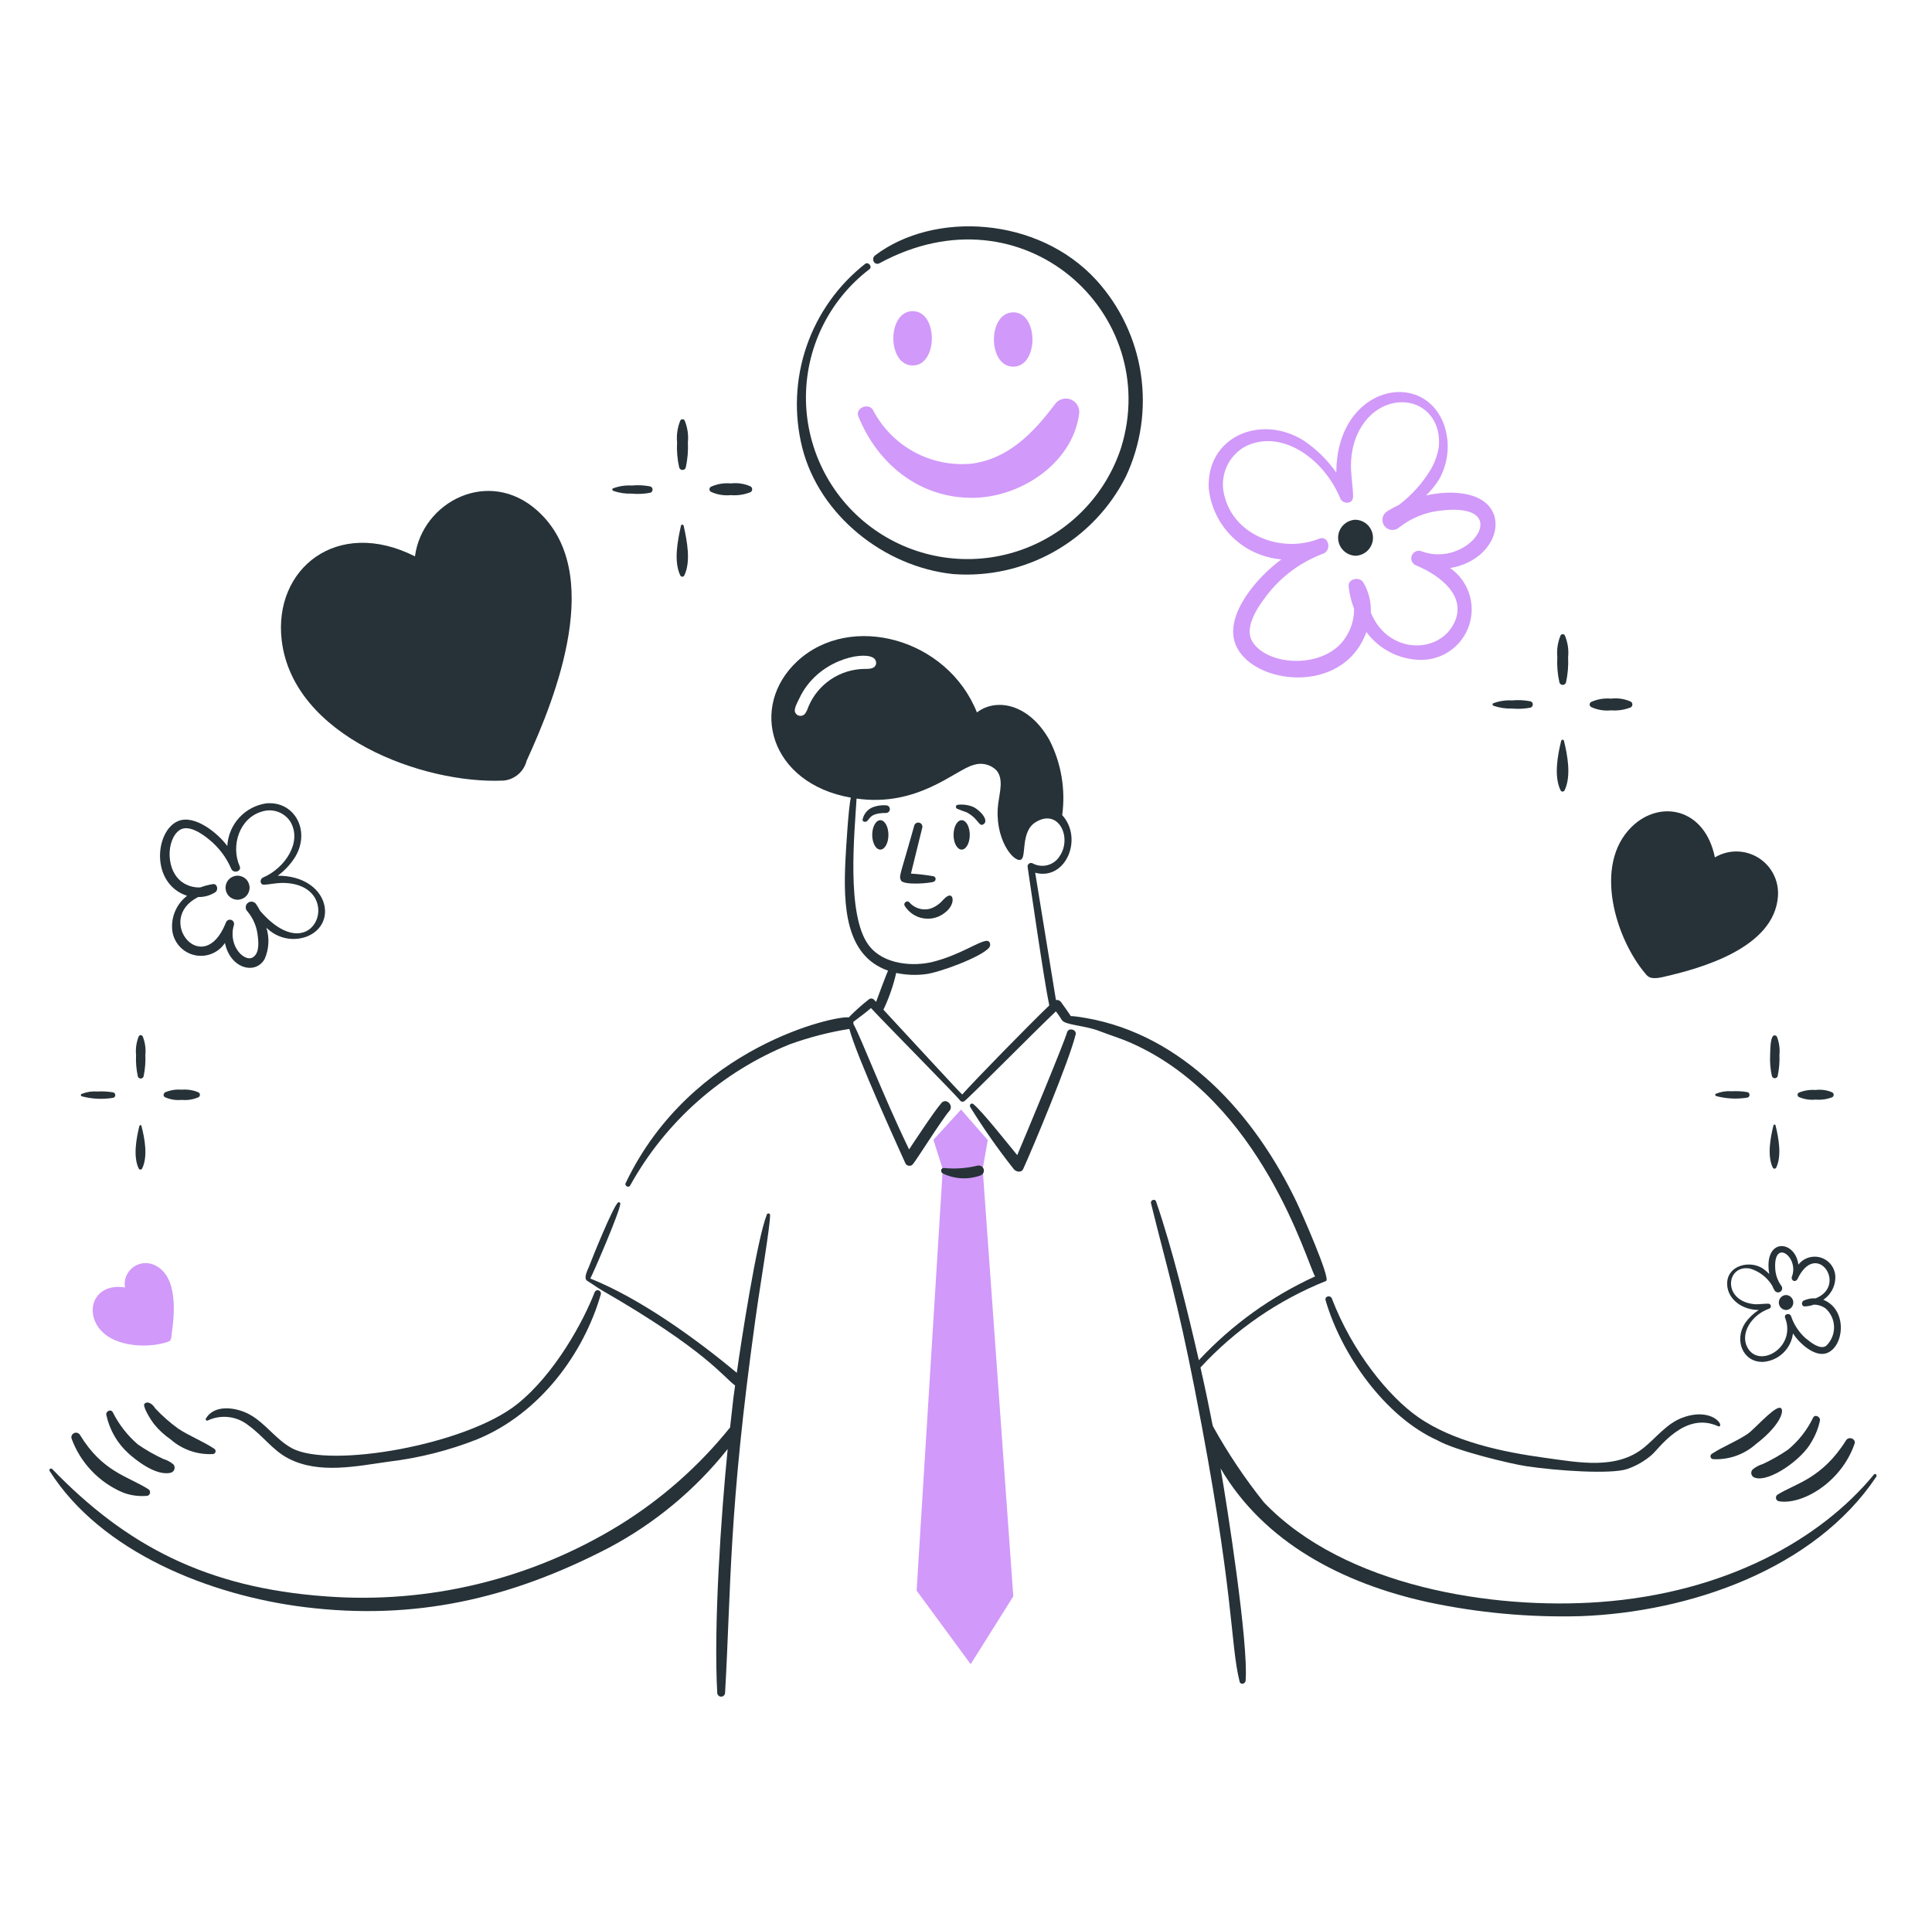 <svg width="225" height="224" viewBox="0 0 225 224" fill="none" xmlns="http://www.w3.org/2000/svg">
<path d="M109.792 136.206L106.75 185.293L113.043 193.859L118.008 185.958L114.442 136.17L115.037 132.814L111.924 129.248L108.708 132.779L109.792 136.206Z" fill="#D199F9"/>
<path d="M8.33 167.567C8.842 168.97 9.636 170.252 10.665 171.335C11.693 172.418 12.934 173.277 14.308 173.86C15.221 174.211 16.203 174.342 17.176 174.244C17.254 174.221 17.324 174.175 17.377 174.113C17.43 174.051 17.464 173.975 17.475 173.894C17.486 173.813 17.474 173.73 17.439 173.656C17.404 173.582 17.349 173.519 17.28 173.476C14.836 171.935 11.951 171.481 9.309 167.147C9.241 167.037 9.136 166.956 9.013 166.917C8.89 166.879 8.757 166.885 8.639 166.936C8.52 166.987 8.424 167.079 8.367 167.194C8.311 167.31 8.297 167.442 8.33 167.567Z" fill="#263238"/>
<path d="M12.386 164.839C12.761 166.582 13.679 168.162 15.008 169.35C15.708 169.978 18.156 172.007 19.904 171.553C20.002 171.525 20.091 171.472 20.163 171.4C20.235 171.328 20.288 171.239 20.315 171.141C20.343 171.043 20.346 170.939 20.323 170.84C20.299 170.741 20.251 170.649 20.183 170.574C19.832 170.288 19.428 170.074 18.994 169.944C17.969 169.469 16.987 168.907 16.058 168.264C14.858 167.23 13.872 165.971 13.156 164.558C12.945 164.07 12.28 164.386 12.386 164.839Z" fill="#263238"/>
<path d="M16.789 163.58C16.685 164.035 17.631 165.502 17.909 165.853C18.468 166.553 19.128 167.166 19.867 167.672C21.214 168.857 22.97 169.472 24.762 169.384C24.838 169.387 24.912 169.364 24.973 169.319C25.034 169.275 25.078 169.211 25.098 169.138C25.118 169.065 25.113 168.988 25.084 168.919C25.055 168.849 25.003 168.791 24.937 168.755C23.611 167.877 22.068 167.291 20.742 166.413C19.784 165.717 18.894 164.933 18.084 164.07C17.604 163.296 17 163.231 16.789 163.58Z" fill="#263238"/>
<path d="M214.997 167.775C212.163 172.3 209.061 172.815 207.025 174.104C206.955 174.147 206.9 174.21 206.865 174.284C206.83 174.358 206.817 174.441 206.828 174.522C206.839 174.604 206.874 174.68 206.927 174.742C206.981 174.804 207.051 174.849 207.13 174.872C209.778 175.37 214.41 172.744 215.978 168.195C216.181 167.599 215.305 167.282 214.997 167.775Z" fill="#263238"/>
<path d="M211.149 165.153C210.457 166.581 209.467 167.845 208.247 168.859C207.316 169.5 206.334 170.062 205.31 170.539C204.876 170.67 204.472 170.883 204.121 171.169C204.047 171.242 203.994 171.334 203.968 171.434C203.942 171.535 203.943 171.641 203.972 171.741C204 171.841 204.055 171.931 204.131 172.003C204.206 172.074 204.299 172.124 204.401 172.148C206.072 172.684 209.889 169.996 210.974 167.952C211.437 167.185 211.768 166.346 211.953 165.47C212.022 165.048 211.362 164.7 211.149 165.153Z" fill="#263238"/>
<path d="M207.168 164C206.364 164.14 204.232 166.552 203.567 167.007C202.239 167.915 200.727 168.463 199.372 169.349C199.306 169.385 199.254 169.443 199.225 169.513C199.196 169.582 199.191 169.66 199.211 169.732C199.232 169.805 199.276 169.869 199.336 169.913C199.397 169.958 199.471 169.981 199.547 169.978C201.338 170.063 203.093 169.448 204.441 168.265C207.781 165.719 207.903 163.816 207.168 164Z" fill="#263238"/>
<path d="M24.203 165.468C24.971 165.11 25.825 164.975 26.666 165.08C27.508 165.185 28.302 165.526 28.958 166.063C30.57 167.211 31.758 168.933 33.538 169.871C37.135 171.767 41.545 170.783 45.355 170.256C48.855 169.833 52.286 168.963 55.565 167.669C62.957 164.626 68.01 157.578 69.969 150.782C69.997 150.684 69.985 150.58 69.936 150.491C69.886 150.403 69.804 150.337 69.707 150.31C69.609 150.282 69.505 150.294 69.416 150.343C69.328 150.392 69.262 150.475 69.235 150.572C67.98 153.82 64.676 160.019 60.215 163.578C54.279 168.313 38.487 171.082 34.027 168.717C32.123 167.709 30.891 165.736 28.993 164.732C27.528 163.955 25.005 163.542 23.993 165.222C23.969 165.252 23.956 165.289 23.957 165.327C23.958 165.365 23.971 165.402 23.996 165.432C24.021 165.461 24.055 165.48 24.093 165.487C24.131 165.494 24.169 165.487 24.203 165.468Z" fill="#263238"/>
<path d="M89.305 141.484C88.136 144.437 86.262 156.604 85.808 159.921C81.049 155.943 74.532 151.251 68.744 148.934C68.927 148.692 72.261 141.01 72.243 140.19C72.243 140.086 72.034 139.981 71.964 140.086C71.335 140.68 68.957 146.589 68.642 147.428C68.555 147.733 67.858 148.89 68.397 149.211C68.99 149.564 69.517 149.975 70.077 150.295C82.285 157.318 84.338 160.514 85.611 161.391C85.363 163.295 85.529 161.691 85.025 166.283C81.39 170.802 77.008 174.666 72.069 177.707C61.834 183.981 49.88 186.868 37.909 185.958C24.054 184.958 14.713 180.06 6.089 171.136C6.059 171.101 6.017 171.077 5.97 171.071C5.924 171.065 5.878 171.075 5.839 171.101C5.8 171.127 5.772 171.166 5.76 171.211C5.748 171.256 5.753 171.304 5.774 171.345C11.758 180.804 24.45 185.858 35.527 187.219C48.282 188.787 59.404 186.275 70.91 180.296C76.264 177.455 80.974 173.54 84.746 168.796C83.972 176.509 83.092 189.468 83.531 197.218C83.54 197.334 83.591 197.441 83.675 197.52C83.76 197.599 83.871 197.642 83.986 197.642C84.102 197.642 84.213 197.599 84.297 197.52C84.381 197.441 84.433 197.334 84.441 197.218C85.155 184.83 84.842 176.151 87.972 153.69C88.602 149.169 89.685 142.923 89.685 141.522C89.679 141.478 89.659 141.438 89.627 141.407C89.595 141.376 89.554 141.357 89.51 141.353C89.466 141.348 89.422 141.359 89.385 141.383C89.347 141.406 89.319 141.442 89.305 141.484Z" fill="#263238"/>
<path d="M109.791 136.694C110.466 137.022 111.2 137.213 111.95 137.255C112.7 137.297 113.451 137.189 114.159 136.938C114.308 136.893 114.434 136.792 114.51 136.656C114.585 136.519 114.604 136.359 114.563 136.208C114.522 136.058 114.424 135.929 114.29 135.85C114.155 135.771 113.995 135.748 113.844 135.785C112.575 136.093 111.263 136.188 109.963 136.065C109.581 135.994 109.476 136.518 109.791 136.694Z" fill="#263238"/>
<path d="M108.742 102.71C108.393 102.885 105.249 103.158 104.934 102.57C104.645 102.031 104.851 101.985 106.473 96.171C106.507 96.053 106.585 95.951 106.691 95.888C106.797 95.825 106.923 95.805 107.043 95.831C107.164 95.858 107.269 95.93 107.339 96.032C107.408 96.134 107.436 96.259 107.416 96.381C107.036 97.886 106.158 101.451 106.088 101.766C106.979 101.819 107.866 101.924 108.745 102.08C108.809 102.105 108.864 102.148 108.903 102.204C108.942 102.261 108.962 102.328 108.962 102.396C108.962 102.465 108.94 102.531 108.901 102.587C108.862 102.644 108.806 102.686 108.742 102.71Z" fill="#263238"/>
<path d="M105.352 105.504C105.592 105.898 105.916 106.234 106.3 106.49C106.684 106.746 107.119 106.914 107.575 106.984C108.031 107.054 108.497 107.024 108.94 106.895C109.383 106.766 109.793 106.542 110.141 106.239C111.066 105.49 111.079 104.522 110.735 104.351C110.392 104.179 109.897 104.771 109.757 104.911C109.369 105.345 108.875 105.671 108.323 105.855C107.884 105.973 107.421 105.963 106.987 105.826C106.554 105.69 106.168 105.433 105.876 105.085C105.63 104.844 105.177 105.193 105.352 105.504Z" fill="#263238"/>
<path d="M124.269 120.261C123.896 121.558 119.409 132.357 118.465 134.56C117.73 133.687 114.474 129.533 113.36 128.617C113.15 128.444 112.871 128.652 112.976 128.931C114.526 131.439 116.218 133.855 118.045 136.169C118.318 136.524 118.941 136.654 119.165 136.169C120.329 133.623 124.55 123.478 125.249 120.576C125.493 119.951 124.449 119.633 124.269 120.261Z" fill="#263238"/>
<path d="M218.243 171.762C211.998 179.358 200.925 185.555 186.323 186.621C173.874 187.531 156.594 184.842 147.2 175.014C144.986 172.248 143.01 169.301 141.292 166.204C141.12 165.857 141.18 165.42 139.808 159.296C143.87 154.885 148.869 151.441 154.437 149.216C155.005 148.992 151.547 141.179 151.011 140.055C146.065 129.708 137.721 120.545 126.467 118.588C124.26 118.204 124.787 118.486 124.648 118.273C124.302 117.747 123.92 117.221 123.565 116.736C123.503 116.641 123.413 116.568 123.308 116.525C123.203 116.483 123.087 116.473 122.976 116.498C122.915 116.035 120.745 102.904 120.558 101.666C124.104 102.621 126.195 97.692 123.704 94.954C124.107 91.968 123.595 88.929 122.235 86.24C119.856 81.974 116.031 81.252 113.774 82.992C110.319 74.325 99.022 71.311 92.866 77.014C87.17 82.292 89.63 91.252 99.09 92.918C98.81 94.038 98.53 98.862 98.461 100.155C98.2 105.475 98.417 111.32 103.426 113.072C103.278 113.328 102.066 116.595 102.028 116.707C101.943 116.617 101.85 116.518 101.781 116.448C101.741 116.406 101.692 116.373 101.638 116.35C101.584 116.327 101.526 116.315 101.467 116.315C101.409 116.315 101.351 116.327 101.297 116.35C101.243 116.373 101.194 116.406 101.153 116.448C100.334 117.085 99.561 117.778 98.839 118.522C97.542 118.238 80.491 121.801 72.868 137.81C72.693 138.124 73.211 138.436 73.392 138.09C77.519 130.65 84.072 124.851 91.957 121.657C94.214 120.841 96.544 120.238 98.914 119.858C99.763 123.073 104.656 133.753 105.453 135.538C105.494 135.609 105.551 135.67 105.619 135.715C105.687 135.761 105.765 135.79 105.847 135.8C105.928 135.81 106.011 135.801 106.088 135.774C106.165 135.747 106.236 135.702 106.293 135.644C106.704 135.181 109.719 130.364 110.558 129.42C111.118 128.791 110.208 127.852 109.648 128.477C108.776 129.457 106.013 133.686 105.873 133.895C102.794 127.545 100.329 120.973 99.388 119.284C99.396 119.203 99.391 119.122 99.372 119.043C100.027 118.525 100.78 118.011 101.432 117.428C103.075 119.211 111.385 127.61 111.782 128.162C111.832 128.241 111.91 128.3 112 128.325C112.09 128.351 112.187 128.343 112.271 128.302C112.765 127.994 120.382 120.26 122.97 117.812C123.22 118.138 123.453 118.477 123.668 118.827C124.034 119.417 126.278 119.436 127.969 120.084C129.23 120.568 130.522 120.959 131.777 121.518C146.911 128.245 152.184 147.042 153.151 148.69C148.043 151.023 143.444 154.34 139.617 158.45C138.355 152.912 136.498 145.346 134.643 139.979C134.539 139.595 133.946 139.768 134.05 140.188C135.855 147.52 137.111 151.484 139.119 161.726C143.85 185.851 143.212 191.241 144.364 195.886C144.468 196.306 145.03 196.166 145.063 195.781C145.42 191.495 142.901 175.352 142.151 171.057C147.212 179.695 156.395 184.452 166.25 186.625C172.096 187.876 178.07 188.427 184.047 188.268C196.785 187.806 211.331 182.791 218.52 172.011C218.628 171.797 218.386 171.59 218.243 171.762ZM94.16 82.292C94.076 82.563 93.959 82.821 93.81 83.062C93.745 83.172 93.65 83.261 93.536 83.32C93.422 83.378 93.293 83.403 93.166 83.392C93.038 83.381 92.916 83.335 92.814 83.257C92.712 83.18 92.633 83.076 92.587 82.957C92.45 82.502 92.899 81.767 93.077 81.383C95.13 76.944 100.321 75.86 101.643 76.594C101.798 76.671 101.919 76.803 101.983 76.964C102.047 77.125 102.051 77.304 101.992 77.467C101.785 77.923 101.188 77.928 100.698 77.922C99.301 77.934 97.938 78.354 96.776 79.13C95.615 79.907 94.705 81.006 94.16 82.292ZM112.061 127.499C111.701 127.2 105.691 120.633 102.883 117.622C103.534 116.252 104.033 114.816 104.37 113.338C105.495 113.579 106.654 113.627 107.796 113.48C109.322 113.314 114.349 111.477 115.208 110.367C115.422 110.091 115.313 109.568 114.893 109.598C113.949 109.667 111.786 111.251 108.635 112.046C106.507 112.583 102.911 112.457 101.153 110.087C98.536 106.564 99.529 96.959 99.754 93.026C106.905 94.049 111.235 89.68 113.389 89.106C113.847 88.954 114.338 88.932 114.807 89.043C115.277 89.154 115.706 89.394 116.047 89.736C116.895 90.744 116.428 92.252 116.256 93.582C115.738 97.631 118 100.436 118.843 100.155C119.613 99.981 118.781 96.915 120.592 95.787C123.274 94.107 124.875 97.546 123.424 99.707C123.111 100.228 122.611 100.609 122.025 100.772C121.44 100.935 120.814 100.867 120.277 100.582C120.208 100.541 120.129 100.522 120.05 100.527C119.97 100.531 119.894 100.559 119.83 100.607C119.767 100.655 119.719 100.721 119.693 100.796C119.666 100.871 119.663 100.953 119.683 101.03C119.873 102.298 121.613 114.414 122.198 117.121C119.81 119.416 113.447 125.921 112.061 127.499Z" fill="#263238"/>
<path d="M154.38 151.483C156.229 157.81 161.28 165.012 167.385 167.775C169.519 169 175.954 170.522 177.665 170.783C181.342 171.343 187.591 171.753 189.482 171.132C190.535 170.775 191.508 170.217 192.349 169.489C193.208 168.771 196.195 164.315 200.146 166.167C200.912 166.167 199.387 163.855 195.915 165.154C194.133 165.82 192.913 167.433 191.475 168.615C188.27 171.251 183.816 170.35 180.042 169.838C175.085 169.166 169.258 167.959 165.113 165.048C161.709 162.658 157.488 157.476 155.113 151.272C154.94 150.819 154.231 150.994 154.38 151.483Z" fill="#263238"/>
<path d="M111.051 97.256C111.051 97.711 111.15 98.146 111.327 98.468C111.504 98.789 111.745 98.97 111.995 98.97C112.245 98.97 112.486 98.789 112.663 98.468C112.84 98.146 112.939 97.711 112.939 97.256C112.939 96.802 112.84 96.366 112.663 96.044C112.486 95.723 112.245 95.543 111.995 95.543C111.745 95.543 111.504 95.723 111.327 96.044C111.15 96.366 111.051 96.802 111.051 97.256Z" fill="#263238"/>
<path d="M101.578 97.256C101.578 97.481 101.603 97.704 101.65 97.912C101.697 98.12 101.767 98.309 101.855 98.468C101.942 98.627 102.046 98.753 102.161 98.839C102.276 98.925 102.398 98.97 102.522 98.97C102.646 98.97 102.769 98.925 102.884 98.839C102.998 98.753 103.102 98.627 103.19 98.468C103.278 98.309 103.347 98.12 103.395 97.912C103.442 97.704 103.466 97.481 103.466 97.256C103.466 96.802 103.367 96.366 103.19 96.044C103.013 95.723 102.773 95.543 102.522 95.543C102.272 95.543 102.032 95.723 101.855 96.044C101.678 96.366 101.578 96.802 101.578 97.256Z" fill="#263238"/>
<path d="M100.98 95.647C101.316 95.374 101.326 94.703 103.182 94.703C103.289 94.703 103.392 94.665 103.473 94.596C103.554 94.527 103.608 94.431 103.625 94.326C103.642 94.221 103.62 94.113 103.565 94.022C103.51 93.931 103.424 93.862 103.322 93.829C102.716 93.758 102.102 93.844 101.539 94.079C101.262 94.212 101.02 94.408 100.832 94.65C100.644 94.893 100.515 95.177 100.455 95.478C100.424 95.718 100.769 95.82 100.98 95.647Z" fill="#263238"/>
<path d="M111.468 94.214C111.538 94.249 112.447 94.598 112.588 94.634C112.891 94.798 113.172 94.997 113.427 95.228C113.943 95.726 114.126 96.207 114.441 96.068C115.289 95.69 114.242 94.447 113.357 94.005C112.761 93.755 112.109 93.67 111.47 93.76C111.426 93.779 111.39 93.812 111.364 93.852C111.338 93.892 111.324 93.939 111.324 93.987C111.324 94.034 111.338 94.081 111.363 94.121C111.389 94.162 111.425 94.194 111.468 94.214Z" fill="#263238"/>
<path d="M106.294 36.245C103.287 36.245 103.287 42.574 106.294 42.574C109.266 42.574 109.266 36.245 106.294 36.245Z" fill="#D199F9"/>
<path d="M118.008 36.385C115.002 36.385 115.002 42.714 118.008 42.714C120.981 42.714 120.981 36.385 118.008 36.385Z" fill="#D199F9"/>
<path d="M122.834 47.121C120.358 50.411 117.449 53.44 113.185 54.009C110.865 54.238 108.53 53.768 106.48 52.659C104.43 51.55 102.759 49.852 101.682 47.785C101.203 46.87 99.554 47.502 99.969 48.52C102.201 53.996 106.962 57.94 113.08 57.993C118.708 58.044 124.867 54.054 125.667 48.274C125.733 47.921 125.674 47.556 125.502 47.24C125.33 46.925 125.054 46.679 124.721 46.543C124.388 46.407 124.018 46.391 123.675 46.496C123.331 46.601 123.034 46.822 122.834 47.121Z" fill="#D199F9"/>
<path d="M127.692 32.645C120.89 25.187 108.751 24.571 101.924 29.743C101.406 30.136 101.812 30.995 102.449 30.652C119.209 21.557 135.399 36.567 130.561 52.156C129.645 54.96 128.083 57.509 126 59.597C123.918 61.686 121.374 63.256 118.573 64.18C115.772 65.105 112.793 65.358 109.876 64.919C106.96 64.48 104.187 63.362 101.782 61.654C99.377 59.947 97.408 57.698 96.032 55.089C94.656 52.48 93.913 49.584 93.862 46.636C93.812 43.687 94.455 40.767 95.74 38.112C97.026 35.458 98.917 33.142 101.262 31.353C101.615 31.078 101.158 30.48 100.772 30.724C97.608 33.204 95.23 36.549 93.927 40.353C92.624 44.157 92.452 48.257 93.431 52.156C95.432 60.056 103.009 66.044 111.015 66.875C115.114 67.183 119.212 66.268 122.791 64.245C126.37 62.222 129.268 59.183 131.119 55.513C132.867 51.788 133.474 47.63 132.864 43.56C132.255 39.491 130.455 35.693 127.692 32.645Z" fill="#263238"/>
<path d="M62.592 59.497C56.923 54.397 49.166 58.448 48.327 64.811C39.255 60.226 31.834 66.257 32.804 74.566C34.114 85.791 49.302 91.365 58.642 90.929C59.274 90.871 59.872 90.618 60.354 90.204C60.836 89.79 61.177 89.237 61.33 88.62C64.796 81.082 70.488 66.601 62.592 59.497Z" fill="#263238"/>
<path d="M207.058 104.423C207.127 103.534 206.95 102.643 206.546 101.848C206.143 101.053 205.529 100.384 204.77 99.915C204.012 99.445 203.139 99.194 202.248 99.187C201.356 99.181 200.48 99.42 199.715 99.878C198.54 94.103 193.307 93.109 190.03 96.312C185.452 100.792 188.225 109.482 191.673 113.479C191.884 113.722 192.164 114.151 193.596 113.829C198.182 112.8 206.627 110.401 207.058 104.423Z" fill="#263238"/>
<path d="M18.05 147.392C17.648 147.191 17.197 147.105 16.748 147.144C16.3 147.184 15.871 147.346 15.509 147.614C15.147 147.882 14.866 148.244 14.698 148.662C14.529 149.079 14.479 149.535 14.554 149.979C11.642 149.494 10.149 151.723 11.058 153.899C12.305 156.876 16.914 157.167 19.449 156.346C19.797 156.234 19.939 156.172 19.974 155.542C20.323 153.126 20.78 148.716 18.05 147.392Z" fill="#D199F9"/>
<path d="M79.237 48.971C78.902 49.776 78.77 50.651 78.852 51.519C78.798 52.505 78.88 53.493 79.097 54.456C79.121 54.54 79.171 54.613 79.241 54.666C79.31 54.718 79.395 54.747 79.482 54.747C79.569 54.747 79.654 54.718 79.723 54.666C79.793 54.613 79.843 54.54 79.867 54.456C80.076 53.492 80.158 52.505 80.111 51.519C80.197 50.65 80.065 49.772 79.727 48.967C79.7 48.926 79.663 48.894 79.62 48.871C79.577 48.849 79.529 48.837 79.481 48.837C79.432 48.838 79.385 48.85 79.342 48.874C79.3 48.897 79.264 48.931 79.237 48.971Z" fill="#263238"/>
<path d="M79.303 61.245C78.921 62.967 78.43 65.405 79.234 67.049C79.257 67.089 79.29 67.122 79.33 67.145C79.37 67.168 79.415 67.18 79.461 67.18C79.507 67.18 79.552 67.168 79.592 67.145C79.632 67.122 79.665 67.089 79.688 67.049C80.492 65.405 80.001 62.967 79.618 61.245C79.611 61.208 79.592 61.175 79.563 61.152C79.534 61.128 79.498 61.115 79.461 61.115C79.424 61.115 79.388 61.128 79.359 61.152C79.33 61.175 79.311 61.208 79.303 61.245Z" fill="#263238"/>
<path d="M71.44 57.188C72.124 57.423 72.845 57.53 73.568 57.503C74.291 57.573 75.021 57.538 75.735 57.399C75.812 57.373 75.879 57.324 75.926 57.258C75.974 57.192 75.999 57.113 75.999 57.031C75.999 56.95 75.974 56.871 75.926 56.805C75.879 56.739 75.812 56.69 75.735 56.664C75.021 56.526 74.291 56.49 73.568 56.559C72.844 56.516 72.12 56.623 71.44 56.873C71.265 56.909 71.265 57.12 71.44 57.188Z" fill="#263238"/>
<path d="M82.801 57.294C83.522 57.626 84.318 57.758 85.108 57.678C85.894 57.744 86.684 57.624 87.415 57.329C87.471 57.294 87.518 57.245 87.55 57.187C87.582 57.129 87.599 57.063 87.599 56.997C87.599 56.931 87.582 56.865 87.55 56.807C87.518 56.749 87.471 56.7 87.415 56.665C86.693 56.339 85.894 56.218 85.108 56.315C84.318 56.239 83.523 56.372 82.801 56.7C82.746 56.728 82.701 56.771 82.669 56.823C82.638 56.876 82.621 56.936 82.621 56.997C82.621 57.058 82.638 57.118 82.669 57.171C82.701 57.223 82.746 57.266 82.801 57.294Z" fill="#263238"/>
<path d="M181.749 74.007C181.413 74.813 181.281 75.689 181.364 76.559C181.31 77.544 181.393 78.533 181.609 79.496C181.633 79.579 181.684 79.652 181.753 79.704C181.822 79.756 181.907 79.785 181.993 79.785C182.08 79.785 182.165 79.756 182.234 79.704C182.303 79.652 182.354 79.579 182.378 79.496C182.587 78.532 182.67 77.544 182.623 76.559C182.71 75.689 182.577 74.812 182.239 74.007C182.212 73.966 182.176 73.933 182.133 73.91C182.09 73.887 182.043 73.875 181.994 73.875C181.946 73.875 181.898 73.887 181.855 73.91C181.812 73.933 181.776 73.966 181.749 74.007Z" fill="#263238"/>
<path d="M181.819 86.278C181.396 87.99 180.945 90.439 181.75 92.082C181.773 92.121 181.806 92.154 181.846 92.177C181.885 92.2 181.93 92.212 181.976 92.212C182.022 92.212 182.067 92.2 182.107 92.177C182.147 92.154 182.18 92.121 182.203 92.082C183.007 90.439 182.557 87.99 182.134 86.278C182.121 86.246 182.099 86.22 182.071 86.201C182.043 86.182 182.01 86.172 181.976 86.172C181.943 86.172 181.91 86.182 181.882 86.201C181.854 86.22 181.832 86.246 181.819 86.278Z" fill="#263238"/>
<path d="M173.951 82.222C174.636 82.455 175.357 82.562 176.079 82.537C176.803 82.606 177.534 82.57 178.248 82.431C178.325 82.405 178.392 82.356 178.439 82.29C178.486 82.224 178.512 82.145 178.512 82.064C178.512 81.983 178.486 81.903 178.439 81.838C178.392 81.772 178.325 81.722 178.248 81.697C177.534 81.558 176.803 81.523 176.079 81.592C175.356 81.549 174.631 81.656 173.951 81.907C173.777 81.942 173.777 82.151 173.951 82.222Z" fill="#263238"/>
<path d="M185.308 82.363C186.028 82.698 186.826 82.831 187.616 82.747C188.401 82.812 189.192 82.692 189.923 82.397C189.979 82.362 190.025 82.313 190.058 82.255C190.09 82.197 190.107 82.132 190.107 82.065C190.107 81.999 190.09 81.933 190.058 81.875C190.025 81.817 189.979 81.768 189.923 81.733C189.201 81.407 188.402 81.286 187.616 81.383C186.826 81.312 186.032 81.445 185.308 81.768C185.254 81.796 185.209 81.839 185.177 81.891C185.146 81.944 185.129 82.004 185.129 82.065C185.129 82.126 185.146 82.186 185.177 82.239C185.209 82.291 185.254 82.334 185.308 82.363Z" fill="#263238"/>
<path d="M206.149 122.885C206.106 123.718 206.176 124.553 206.359 125.367C206.383 125.436 206.428 125.495 206.487 125.538C206.547 125.58 206.618 125.603 206.691 125.603C206.764 125.603 206.835 125.58 206.894 125.538C206.954 125.495 206.999 125.436 207.023 125.367C207.197 124.551 207.268 123.718 207.233 122.885C207.306 122.147 207.198 121.403 206.919 120.716C206.195 120.137 206.168 121.96 206.149 122.885Z" fill="#263238"/>
<path d="M206.535 131.102C206.178 132.568 205.787 134.64 206.465 136.03C206.485 136.063 206.513 136.09 206.547 136.109C206.581 136.128 206.619 136.138 206.657 136.138C206.696 136.138 206.734 136.128 206.768 136.109C206.802 136.09 206.83 136.063 206.85 136.03C207.528 134.638 207.137 132.566 206.78 131.102C206.775 131.072 206.76 131.046 206.738 131.027C206.715 131.008 206.687 130.998 206.657 130.998C206.628 130.998 206.6 131.008 206.577 131.027C206.555 131.046 206.54 131.072 206.535 131.102Z" fill="#263238"/>
<path d="M199.859 127.68C201.056 127.999 202.308 128.059 203.53 127.855C203.594 127.831 203.65 127.788 203.689 127.732C203.728 127.676 203.749 127.609 203.749 127.54C203.749 127.472 203.728 127.405 203.689 127.349C203.65 127.293 203.594 127.25 203.53 127.226C202.918 127.121 202.297 127.086 201.677 127.12C201.057 127.073 200.435 127.169 199.859 127.4C199.719 127.43 199.719 127.604 199.859 127.68Z" fill="#263238"/>
<path d="M209.475 127.779C210.089 128.053 210.764 128.161 211.433 128.093C212.098 128.15 212.768 128.054 213.391 127.813C213.439 127.784 213.479 127.743 213.507 127.694C213.534 127.645 213.549 127.59 213.549 127.533C213.549 127.477 213.534 127.422 213.507 127.372C213.479 127.323 213.439 127.282 213.391 127.253C212.776 126.983 212.099 126.887 211.433 126.973C210.765 126.921 210.093 127.029 209.475 127.288C209.435 127.315 209.402 127.351 209.379 127.394C209.356 127.437 209.344 127.485 209.344 127.533C209.344 127.582 209.356 127.63 209.379 127.672C209.402 127.715 209.435 127.752 209.475 127.779Z" fill="#263238"/>
<path d="M16.16 120.717C15.882 121.404 15.774 122.147 15.845 122.885C15.802 123.73 15.873 124.576 16.056 125.402C16.08 125.471 16.125 125.53 16.184 125.573C16.244 125.615 16.315 125.638 16.388 125.638C16.461 125.638 16.532 125.615 16.592 125.573C16.651 125.53 16.696 125.471 16.72 125.402C16.895 124.575 16.965 123.729 16.93 122.885C17.002 122.147 16.894 121.403 16.615 120.717C16.592 120.677 16.559 120.643 16.519 120.62C16.479 120.597 16.434 120.585 16.387 120.585C16.341 120.585 16.296 120.597 16.256 120.62C16.216 120.643 16.183 120.677 16.16 120.717Z" fill="#263238"/>
<path d="M16.231 131.17C15.872 132.637 15.483 134.743 16.16 136.135C16.18 136.168 16.208 136.196 16.242 136.215C16.276 136.234 16.314 136.245 16.353 136.245C16.392 136.245 16.43 136.234 16.464 136.215C16.497 136.196 16.526 136.168 16.545 136.135C17.244 134.736 16.86 132.638 16.475 131.17C16.475 131.03 16.264 131.03 16.231 131.17Z" fill="#263238"/>
<path d="M9.519 127.708C10.716 128.029 11.968 128.089 13.19 127.882C13.259 127.863 13.319 127.822 13.362 127.765C13.405 127.708 13.428 127.639 13.428 127.568C13.428 127.496 13.405 127.427 13.362 127.37C13.319 127.314 13.259 127.272 13.19 127.253C12.579 127.148 11.957 127.113 11.337 127.148C10.717 127.101 10.095 127.196 9.519 127.428C9.379 127.462 9.379 127.637 9.519 127.708Z" fill="#263238"/>
<path d="M19.208 127.812C19.822 128.087 20.497 128.195 21.166 128.127C21.835 128.192 22.509 128.083 23.125 127.812C23.173 127.783 23.213 127.742 23.24 127.693C23.268 127.644 23.283 127.589 23.283 127.532C23.283 127.476 23.268 127.421 23.24 127.372C23.213 127.323 23.173 127.282 23.125 127.252C22.507 126.989 21.834 126.881 21.166 126.938C20.497 126.879 19.825 126.988 19.208 127.252C18.998 127.463 18.998 127.679 19.208 127.812Z" fill="#263238"/>
<path d="M30.811 111.732C31.328 110.575 31.403 109.269 31.021 108.061C31.62 108.665 32.38 109.086 33.21 109.272C34.041 109.457 34.907 109.401 35.706 109.109C39.493 107.642 38.211 102.011 32.346 102.011C33.172 101.405 33.873 100.644 34.409 99.772C36.189 96.702 34.257 93.291 31.018 93.582C29.802 93.756 28.685 94.347 27.855 95.253C27.026 96.159 26.538 97.324 26.472 98.551C25.367 97.045 22.664 94.842 20.738 95.649C18.05 96.777 17.48 102.919 21.787 104.355C21.23 104.781 20.782 105.332 20.479 105.964C20.175 106.595 20.024 107.289 20.038 107.99C20.039 108.712 20.272 109.414 20.703 109.992C21.134 110.571 21.739 110.996 22.43 111.204C23.121 111.412 23.861 111.392 24.539 111.147C25.218 110.902 25.8 110.445 26.198 109.844C26.808 112.84 29.732 113.592 30.811 111.732ZM27.245 107.745C27.277 107.62 27.259 107.487 27.193 107.375C27.128 107.264 27.02 107.183 26.895 107.15C26.833 107.134 26.769 107.13 26.705 107.139C26.642 107.148 26.581 107.169 26.525 107.202C26.414 107.267 26.333 107.374 26.3 107.499C23.637 114.158 17.936 107.067 23.084 104.493C23.79 104.511 24.484 104.316 25.077 103.933C25.456 103.68 25.322 102.918 24.797 102.989C24.296 103.068 23.804 103.197 23.329 103.375C22.654 103.407 21.984 103.237 21.406 102.885C19.223 101.566 19.348 97.759 20.917 96.696C21.907 96.024 23.461 97.05 24.377 97.816C25.49 98.723 26.366 99.887 26.93 101.207C27.177 101.801 28.188 101.523 27.909 100.893C26.857 98.517 27.877 95.276 30.532 94.53C31.134 94.342 31.782 94.356 32.375 94.571C32.968 94.786 33.475 95.189 33.818 95.718C35.226 98.105 33.175 101.139 30.636 102.222C30.218 102.4 30.252 103.091 30.776 103.061C31.475 103.019 32.175 102.851 32.874 102.851C40.4 102.851 36.73 113.512 30.287 106.099C30.153 105.833 30.001 105.576 29.832 105.33C29.781 105.252 29.714 105.186 29.636 105.136C29.557 105.086 29.469 105.052 29.377 105.039C29.285 105.025 29.191 105.03 29.101 105.055C29.012 105.08 28.928 105.124 28.856 105.183C28.785 105.243 28.726 105.316 28.685 105.4C28.644 105.483 28.62 105.575 28.617 105.668C28.613 105.761 28.629 105.853 28.664 105.94C28.699 106.026 28.751 106.104 28.818 106.169C29.476 106.954 29.889 107.914 30.006 108.931C30.11 109.666 30.217 110.889 29.588 111.414C28.651 112.309 26.477 110.282 27.245 107.745Z" fill="#263238"/>
<path d="M27.666 102.01C27.294 102.01 26.938 102.157 26.676 102.42C26.413 102.682 26.266 103.038 26.266 103.41C26.266 103.781 26.413 104.137 26.676 104.4C26.938 104.662 27.294 104.81 27.666 104.81C28.037 104.81 28.393 104.662 28.656 104.4C28.918 104.137 29.066 103.781 29.066 103.41C29.066 103.038 28.918 102.682 28.656 102.42C28.393 102.157 28.037 102.01 27.666 102.01Z" fill="#263238"/>
<path d="M172.551 58.239C170.804 57.163 168.057 57.259 166.082 57.715C166.651 57.155 167.156 56.534 167.586 55.861C168.119 54.919 168.451 53.876 168.559 52.798C168.668 51.721 168.551 50.633 168.216 49.603C165.864 42.79 155.629 44.949 155.629 55.057C154.601 53.587 153.31 52.318 151.821 51.316C146.805 48.181 140.468 50.885 140.772 56.911C141.005 59.055 141.977 61.051 143.521 62.556C145.065 64.062 147.085 64.983 149.234 65.162C146.399 67.233 142.561 71.643 143.885 75.056C145.701 79.741 156.421 81.142 159.128 73.623C159.852 74.607 160.794 75.412 161.879 75.975C162.964 76.539 164.164 76.845 165.387 76.871C166.648 76.897 167.884 76.518 168.913 75.788C169.942 75.058 170.709 74.017 171.101 72.818C171.493 71.619 171.489 70.325 171.09 69.129C170.69 67.932 169.917 66.895 168.883 66.172C174.007 65.304 175.775 60.223 172.551 58.239ZM165.453 64.183C165.227 64.128 164.989 64.163 164.789 64.282C164.59 64.4 164.445 64.592 164.385 64.817C164.326 65.041 164.357 65.28 164.472 65.482C164.586 65.683 164.776 65.832 164.999 65.896C167.582 66.991 170.879 69.361 169.367 72.539C167.594 76.27 161.592 76.213 159.647 71.35C159.698 70.125 159.395 68.91 158.773 67.853C158.342 67.126 156.971 67.405 157.059 68.308C157.156 69.194 157.368 70.064 157.689 70.895C157.714 72.089 157.372 73.262 156.71 74.255C154.358 77.951 147.712 77.667 145.872 74.779C144.759 73.034 146.656 70.378 148 68.766C149.631 66.849 151.725 65.381 154.083 64.501C155.17 64.088 154.708 62.321 153.629 62.753C149.38 64.453 143.814 62.505 142.616 57.825C142.311 56.765 142.362 55.634 142.759 54.605C143.157 53.576 143.88 52.706 144.819 52.126C148.993 49.788 154.138 53.306 156.076 58.035C156.379 58.775 157.594 58.769 157.58 57.825C157.562 56.601 157.316 55.343 157.335 54.119C157.4 49.989 159.844 47.331 162.509 46.917C165.481 46.456 167.942 48.709 167.549 52.161C167.383 53.087 167.051 53.975 166.569 54.783C165.618 56.338 164.385 57.702 162.934 58.804C162.452 59.03 161.984 59.287 161.535 59.573C161.398 59.661 161.281 59.777 161.191 59.913C161.101 60.049 161.04 60.202 161.013 60.363C160.985 60.523 160.991 60.688 161.031 60.846C161.07 61.004 161.142 61.152 161.241 61.281C161.341 61.41 161.467 61.517 161.61 61.595C161.753 61.673 161.911 61.72 162.073 61.734C162.235 61.747 162.399 61.727 162.553 61.674C162.707 61.621 162.849 61.537 162.968 61.427C164.379 60.319 166.078 59.639 167.863 59.468C176.581 58.463 171.064 66.4 165.453 64.181V64.183Z" fill="#D199F9"/>
<path d="M157.866 60.545C157.322 60.563 156.806 60.791 156.427 61.183C156.048 61.575 155.836 62.098 155.836 62.643C155.836 63.188 156.048 63.711 156.427 64.102C156.806 64.494 157.322 64.723 157.866 64.74C158.411 64.723 158.927 64.494 159.306 64.102C159.685 63.711 159.897 63.188 159.897 62.643C159.897 62.098 159.685 61.575 159.306 61.183C158.927 60.791 158.411 60.563 157.866 60.545Z" fill="#263238"/>
<path d="M206.046 148.405C205.822 148.172 205.576 147.961 205.312 147.776C203.824 146.791 201.291 147.358 201.151 149.35C201.022 151.191 202.758 152.598 204.823 152.598C204.209 152.996 203.675 153.506 203.249 154.102C201.927 156.083 202.949 158.723 205.347 158.647C206.219 158.578 207.04 158.21 207.671 157.604C208.302 156.999 208.704 156.193 208.808 155.325C209.519 156.445 211.323 158.125 212.728 157.632C214.777 156.916 215.221 152.561 212.342 151.409C212.754 151.134 213.095 150.766 213.338 150.335C213.581 149.903 213.719 149.421 213.741 148.926C213.769 148.415 213.633 147.907 213.352 147.478C213.072 147.05 212.662 146.722 212.182 146.542C211.702 146.363 211.177 146.341 210.684 146.481C210.191 146.62 209.755 146.913 209.44 147.318C209.072 144.4 205.337 144.135 206.046 148.405ZM208.669 148.755C208.646 148.843 208.655 148.937 208.693 149.019C208.731 149.102 208.796 149.169 208.878 149.21C208.966 149.236 209.061 149.229 209.145 149.191C209.229 149.152 209.296 149.084 209.333 149C211.531 144.36 215.213 149.738 211.461 151.24C210.967 151.211 210.474 151.307 210.027 151.52C209.747 151.695 209.818 152.219 210.202 152.184C210.56 152.168 210.914 152.097 211.251 151.974C211.726 151.98 212.188 152.126 212.58 152.394C212.892 152.667 213.144 153.003 213.318 153.38C213.493 153.756 213.587 154.166 213.593 154.581C213.6 154.996 213.519 155.408 213.356 155.79C213.194 156.172 212.953 156.516 212.649 156.799C211.91 157.237 210.901 156.387 210.237 155.855C209.484 155.169 208.919 154.303 208.594 153.338C208.451 152.884 207.719 153.058 207.895 153.513C209.239 156.985 204.829 159.503 203.489 156.939C202.642 155.319 203.97 153.189 206.006 152.459C206.078 152.441 206.14 152.398 206.181 152.338C206.223 152.277 206.241 152.204 206.233 152.131C206.224 152.059 206.19 151.991 206.135 151.942C206.081 151.893 206.01 151.866 205.937 151.865C205.412 151.865 204.958 151.935 204.433 151.935C200.513 151.633 200.987 147.262 203.803 147.774C204.884 148.093 205.806 148.804 206.391 149.767C206.463 149.964 206.557 150.151 206.671 150.327C206.705 150.383 206.751 150.431 206.805 150.468C206.859 150.506 206.92 150.531 206.984 150.544C207.049 150.557 207.115 150.556 207.179 150.542C207.243 150.527 207.304 150.5 207.357 150.461C207.41 150.423 207.454 150.374 207.488 150.317C207.521 150.261 207.542 150.198 207.55 150.133C207.558 150.067 207.552 150.001 207.533 149.939C207.514 149.876 207.482 149.817 207.44 149.767C207.021 149.183 206.779 148.491 206.741 147.774C206.536 144.183 209.593 146.471 208.669 148.755Z" fill="#263238"/>
<path d="M208.004 150.855C207.777 150.863 207.563 150.959 207.405 151.122C207.248 151.285 207.16 151.503 207.16 151.729C207.16 151.956 207.248 152.173 207.405 152.336C207.563 152.5 207.777 152.595 208.004 152.603C208.23 152.595 208.444 152.5 208.602 152.336C208.759 152.173 208.847 151.956 208.847 151.729C208.847 151.503 208.759 151.285 208.602 151.122C208.444 150.959 208.23 150.863 208.004 150.855Z" fill="#263238"/>
</svg>

